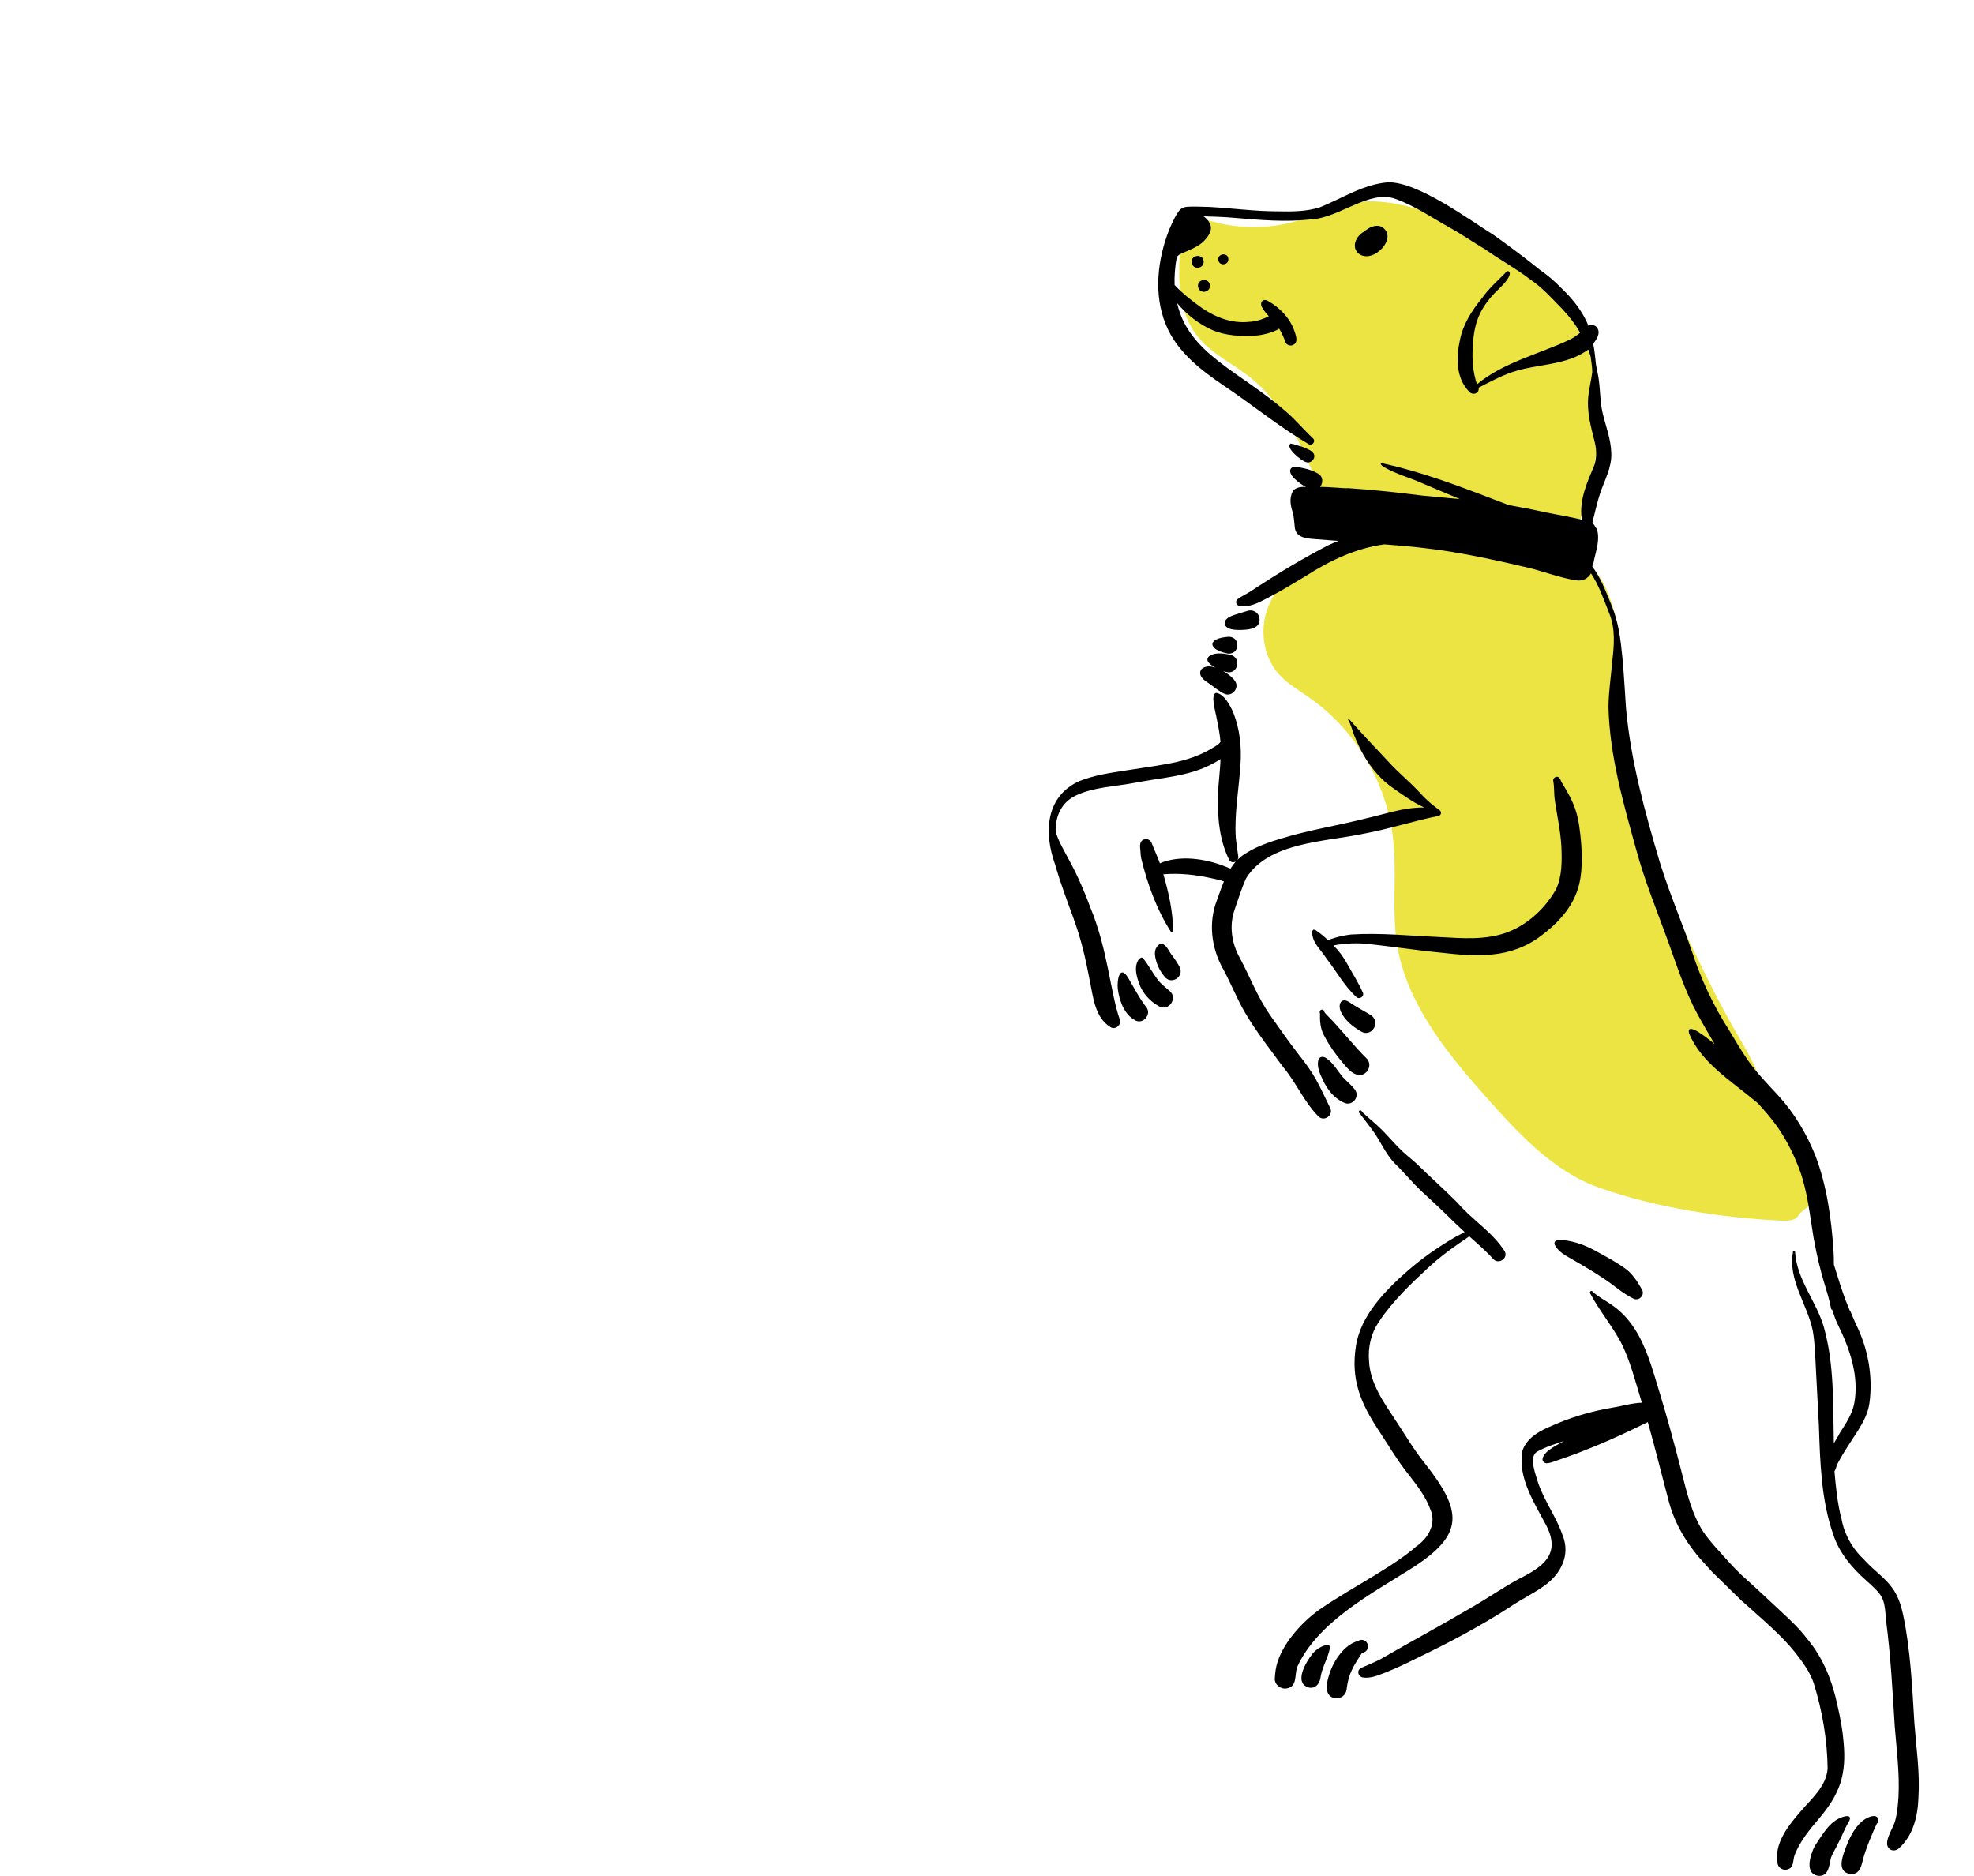 <?xml version="1.0" encoding="utf-8"?>
<!-- Generator: Adobe Illustrator 28.3.0, SVG Export Plug-In . SVG Version: 6.00 Build 0)  -->
<svg version="1.1" id="Layer_1" xmlns="http://www.w3.org/2000/svg" xmlns:xlink="http://www.w3.org/1999/xlink" x="0px" y="0px"
	 viewBox="0 0 632.4 601" style="enable-background:new 0 0 632.4 601;" xml:space="preserve">
<style type="text/css">
	.st0{fill:#ECE442;}
	.st1{fill:none;}
	.st2{display:none;}
	.st3{display:inline;}
	.st4{fill:#E02226;}
	.st5{fill:#FFFFFF;}
</style>
<g>
	<path class="st0" d="M474.7,349.9c-12.2-13.8-24.1-29-27.1-47.1c-1.8-11.3,0-22.8-1.3-34.1c-2-17.9-12-34.8-26.7-45.1
		c-3.4-2.4-7.1-4.5-9.9-7.6c-5-5.6-6.2-14.1-3.6-21.1s8.6-12.6,15.6-15.2c3.4-1.3,7.9-3,7.8-6.6c0-1-0.4-1.9-0.8-2.8
		c-2.4-5.5-4.7-11.1-7.1-16.6c-5.1-11.9-10.6-24.3-20.7-32.5c-5.7-4.6-12.8-7.8-17.3-13.5c-7-8.8-6.2-21.3-5.1-32.5
		c0.1-1.2,0.3-2.5,1-3.5c1.8-2.5,5.7-1.6,8.7-0.8c8.7,2.5,18.2,2.5,26.9,0c6.3-1.8,12.2-5,18.7-6c6.3-1,12.8,0,19,1.7
		c20,5.6,43.2,21.4,53.2,39.8s6.7,39.1,0.6,59.1c-1.6,5.1-3.6,10.1-3.9,15.5c-0.2,5.3,9-11.3,16,21.5c2.2,15.5-3,19.6,0.5,34.9
		c1.4,6.3-1.7,13.9,1.1,19.8c6.1,12.9,12.1,25.8,18.2,38.6c5.4,11.5,10.9,23.1,17.2,34.1c3.2,5.6,6.8,11.2,8.5,17.4
		c1.2,4.5,9,10.7,9.9,15.2c1.7,8.3,5.8,12,9.4,19.7c0.6,1.4-6.5,5.6-7.2,7c-0.9,1.8-3.4,2-5.4,1.9c-19.4-1-39.6-4-58-10.4
		C497.3,375.5,485.4,362,474.7,349.9z"/>
	<g>
		<g>
			<line class="st1" x1="465" y1="398.4" x2="464.8" y2="398.4"/>
			<line class="st1" x1="465.7" y1="397.9" x2="465.7" y2="397.9"/>
		</g>
		<path d="M420.9,145.4c-0.8-1.3-2.5-1.7-3.8-2.3c-1.2-0.3-2.4-0.8-3.6-1c-2,1.2,3.5,5.6,4.8,5.9
			C419.9,148.7,421.6,146.9,420.9,145.4z"/>
		<path d="M442.5,72.6c-2-0.8-4.1,0.4-5.5,1.6c-2.4,1.3-4.2,4.7-1.9,6.9C439.6,85.1,448.5,75.9,442.5,72.6z"/>
		<path d="M385.6,83.6c-0.4-2.5-4.2-1.9-3.8,0.5C382.1,86.7,385.9,86.1,385.6,83.6z"/>
		<path d="M387.6,91.3c-0.4-2.5-4.1-1.9-3.8,0.5C384.2,94.4,387.9,93.8,387.6,91.3z"/>
		<path d="M390.3,83.3c0.3,2.1,3.5,1.7,3.2-0.5C393.3,80.8,390,81.2,390.3,83.3z"/>
		<path d="M387.5,219.1c1.6,1.1,3,2.4,4.8,3.2c2.6,1.1,5-2.2,3.2-4.3c-0.7-1-2.1-2.1-3.6-3c0.3,0.1,0.6,0.2,1,0.3
			c3.6,0.9,5-4.4,1.4-5.5c-2-0.4-4.3-0.8-6.2,0c-2.5,1.2-0.9,2.9,0.8,3.8c0.2,0.1,0.4,0.2,0.6,0.3c-1.8-0.6-3.6-0.6-4.7,0.6
			C383.6,216.6,386.1,218.2,387.5,219.1z"/>
		<path d="M393.4,209.4c3.8,0.3,4.1-5.3,0.3-5.4C386.7,204.4,386.7,208.1,393.4,209.4z"/>
		<path d="M403.4,197.7c-0.4-1.6-2.1-2.5-3.7-2c-1.3,0.4-2.7,0.8-3.9,1.2c-1.2,0.4-2.8,0.9-3.4,2.2c-0.6,2.9,4,2.8,5.9,2.7
			C400.9,201.7,404.2,201,403.4,197.7z"/>
		<path d="M358.1,316.8c0.5,3.9,2.1,8.4,5.8,10.2c2.4,1.1,4.9-1.9,3.5-4.1c-2.3-2.9-4-6.3-5.9-9.5
			C358.7,308.7,357.8,314.1,358.1,316.8z"/>
		<path d="M371.3,322.4c3.2,1.8,6.2-2.8,3.3-5c-1.1-1-2.2-1.8-3.2-2.9c-1.9-2.3-3.3-5.1-5.2-7.5c-0.5-0.6-1.3,0.2-1.6,0.7
			c-1.3,2.3-0.5,5,0.3,7.3C366,318.2,368.4,320.8,371.3,322.4z"/>
		<path d="M378,310c-0.7-1.4-1.6-2.7-2.5-3.9c-1-1.2-1.5-2.9-2.9-3.6c-1.1-0.5-1.9,0.6-2.3,1.4c-0.5,1.1-0.3,2.5,0,3.6
			c0.5,2,1.5,3.9,2.8,5.4C375.1,315.6,379.3,313.1,378,310z"/>
		<path d="M425,339.1c-1-0.8-2.4-0.7-2.7,0.7c-0.4,2.1,0.5,4.1,1.4,6c1.4,3.1,3.6,6,6.7,7.4c2.7,1.5,5.5-1.8,3.6-4.2
			c-1.1-1.4-2.5-2.5-3.7-3.8C428.6,343.3,427.3,340.7,425,339.1z"/>
		<path d="M438,339.3c-4.5-4.4-8.3-9.5-12.8-14c-0.2-0.2-0.7-0.7-0.9-1c0-0.5-0.5-1-1-0.8c-0.6,0.2-0.6,0.8-0.4,1.3
			c-0.1,2.3,0.1,4.7,1.2,6.8c1.7,3.3,3.9,6.4,6.4,9.3c1.1,1.3,2.3,2.7,3.9,3.3C437.3,345.4,440,341.8,438,339.3z"/>
		<path d="M439.4,325.4c-2.3-1.5-4.8-2.7-7.1-4.3c-2.7-1.8-3.8,0.8-2.7,3.1c1.3,2.8,3.9,4.8,6.5,6.3
			C439.3,332.4,442.4,327.7,439.4,325.4z"/>
		<path d="M498.5,284.9c-3.4,6-8.9,11.2-15.4,13.7c-7,2.7-14.7,2-22.1,1.6c-9.4-0.4-18.8-1.4-28.2-0.8c-4.1,0.5-6.8,1.6-7.3,1.8
			c-1.1-1-2.3-2-3.6-2.9c-0.6-0.5-1.4-0.8-1.5,0.2c-0.2,3.4,2.8,5.8,4.5,8.5c3.2,4.1,5.7,8.8,9.6,12.4c1,1,2.7-0.2,2.1-1.4
			c-1.4-3.2-3.3-6.1-5-9.2c-1.2-2.2-2.7-4.2-4.4-5.9c3.1-0.6,6.5-0.8,9.7-0.6c8.2,0.8,16.4,2.1,24.6,2.9c5.5,0.6,11,1.2,16.5,0.6
			c5.6-0.5,11.2-2.5,15.7-6c4.6-3.4,8.8-7.7,11-12.9c2.2-5,2.2-10.7,1.9-16.1c-0.8-10.1-2-13.2-6.4-20.3c-0.3-0.8-0.7-1.9-1.8-1.6
			c-0.5,0.2-0.9,0.7-0.8,1.3c0.4,2,0.2,4.1,0.5,6.1c0.7,4.9,1.8,9.7,2.1,14.7C500.4,275.6,500.5,280.6,498.5,284.9z"/>
		<path d="M338.1,277.2c1.7,6,3.9,11.7,6,17.5c0-0.1-0.1-0.2-0.1-0.2c2.4,6.4,3.8,12.8,5.1,19.5c1.1,5.3,1.6,12,6.7,15.1
			c1.6,1,3.7-0.9,2.9-2.6c-2.9-8.1-3.8-22.3-9.4-35.8c-1.9-5.1-4-10-6.6-14.8c-1.6-3.1-3.8-6.6-4.5-9.6c-0.1-4.7,1.8-9.3,6.6-11.5
			c5.8-2.7,12.5-2.8,18.7-4c8.5-1.7,17.6-2,25.3-6.3c0.7-0.4,1.5-0.8,2.2-1.3c-0.1,3.8-0.7,7.6-0.8,11.5c-0.2,7,0.4,14.4,3.6,20.8
			c0.4,0.7,1.2,0.9,1.9,0.6c0.1,0,0.2-0.1,0.2-0.1c-0.6,0.7-1.2,1.5-1.7,2.3c-6.5-2.9-14.8-4.5-21.7-2.1c-0.3,0.1-0.6,0.3-0.9,0.4
			c-0.8-2.2-1.8-4.3-2.6-6.4c-0.3-1-1.4-1.6-2.4-1.3c-1.4,0.4-1.5,1.9-1.3,3.1c0.1,1,0.1,2,0.3,3c2,8.2,4.9,16.3,9.5,23.5
			c0.2,0.5,1,0.2,0.7-0.3c0-6.1-1.4-12.2-3.1-18.1c5.1-0.4,10.1,0.1,15.1,1.2c1.4,0.3,2.9,0.6,4.3,1.1c-0.8,1.9-1.5,4-2.2,5.9
			c-2.8,7.1-1.9,15.2,1.8,21.9c2.6,4.7,4.5,9.7,7.2,14.3c3.6,6.1,8,11.7,12.2,17.4c4.2,5,6.7,11.2,11.3,15.8
			c1.8,1.8,4.8-0.4,3.8-2.6c-3.9-8-4.8-10.6-10.5-17.7c-3.1-4-6-8.2-8.9-12.3c-3.9-5.6-6.3-12-9.5-18c-2.7-4.7-3.6-10.4-1.8-15.6
			c1.2-3.4,2.2-6.8,3.7-10.1c7.2-11.7,25.6-11.7,37.7-14.3c8.1-1.5,16-4.1,24-5.7c0.6-0.2,1-0.9,0.6-1.5c-0.3-0.4-0.8-0.7-1.2-1
			c-1.9-1.4-3.7-3-5.3-4.8c-3.3-3.6-7.1-6.6-10.3-10.2c-4.2-4.4-8.4-8.9-12.5-13.5c-0.1-0.2-0.4,0-0.3,0.2c0.9,1.5,1.3,3.3,1.9,4.9
			c0.9,2.2,1.9,4.4,3.1,6.5c2.4,4.1,5.5,7.8,9.4,10.5c3.2,2.2,6.4,4.6,10,6.2c-7.7,0-11.9,2.2-26.9,5.4c-6,1.3-12.2,2.5-18.1,4.3
			c-4.8,1.4-9.7,3-13.8,6.1c-0.4,0.3-0.7,0.7-1.1,1c0.2-0.3,0.4-0.7,0.3-1.1c-0.3-2-0.6-4-0.8-6c-0.5-7.8,1-15.6,1.5-23.4
			c0.4-5.7-0.2-11.4-2.3-16.7c-0.9-2.1-3-6.1-5.5-6.3c-2,0.4,0,6.7,0.2,8.3c0.5,2.4,1,4.9,1.2,7.4c-0.3,0.4-0.7,0.8-1.2,1.1
			c-8.3,5.4-15.4,5.9-28.9,8c-5.1,0.8-10.2,1.5-15,3.4C335.3,254.9,334.1,266.2,338.1,277.2z"/>
		<path d="M424.3,527.2c-1.5,0.5-2.8,1.4-3.8,2.6c-2.1,2.6-6.3,9.6-1,10.9c2.2,0.3,3.4-1.6,3.6-3.6c0.6-3.3,2.5-6.2,3-9.4
			C425.9,526.8,424.9,526.9,424.3,527.2z"/>
		<path d="M427.8,544.1c1.7,0.2,3.4-1,3.6-2.8c0.6-5.1,2.1-7.4,5-11.8c2.4-0.2,2.5-3.7,0.1-4.1c-0.5-0.1-1.1,0.1-1.5,0.4
			c-1.4,0.3-2.6,1.1-3.7,2c-2.6,2.3-4.5,5.5-5.5,8.8C424.9,539.3,424.1,543.5,427.8,544.1z"/>
		<path d="M592.1,584c1.3-2.1,0.2-2.5-1.7-1.9c-4.3,1.3-6.6,5.8-9,9.3c-1.5,2.9-3.5,9.2,1.4,9.6c3.2,0,3.2-3.7,3.8-5.9
			c0.6-1.6,1.6-3,2.3-4.6C590.1,588.3,590.9,586,592.1,584z"/>
		<path d="M596.3,583.7c-2.6,2.4-4.1,5.8-5.3,9.1c-1,2.7-2.3,6.9,1.7,7.6c2.9,0.3,3.6-2.3,4.1-4.6c1-3.7,3.2-8.9,4.5-11.6
			c0.3-0.2,0.5-0.5,0.5-0.9C601.6,580.3,597.4,582.6,596.3,583.7z"/>
		<path d="M511.6,401c-3.3-1.9-7-3.3-10.8-3.7c-5.5-0.5-1.6,3.6,0.7,4.9c4.3,2.5,8.6,4.9,12.7,7.7c3,2,5.7,4.5,9,6.1
			c0.8,0.5,1.9,0.3,2.5-0.4c0.7-0.7,0.8-1.7,0.3-2.5c-1.3-2.3-2.7-4.5-4.7-6.2C518.3,404.6,514.9,402.8,511.6,401z"/>
		<path d="M588.7,546.6c-1.6-7.8-4.6-15.5-9.8-21.6c-2.4-3.2-5.3-5.9-8.2-8.6c-4.3-4-8.5-8-12.9-11.9c-2.9-2.8-5.5-5.8-8.2-8.8
			c-1.9-2.2-3.8-4.4-5.2-7.1c-3.3-6.2-4.6-13.1-6.4-19.8c-1.9-7.3-3.9-14.7-6.1-21.9c-2-6.5-3.7-13.1-7-19.2
			c-5.6-9.8-11.2-10.5-14.7-13.9c-0.4-0.6-1.2,0.2-0.7,0.7c2.9,5.4,6.9,10.2,9.8,15.6c3,5.9,4.5,12.2,6.7,19.3c-3.1,0.1-6,1-9,1.5
			c-7.3,1.2-14.3,3.3-21,6.4c-3.5,1.5-7.1,3.8-8.3,7.6c-1.5,8.5,3.8,16.5,7.6,23.7c4.9,9.4-1,13.4-8.8,17.3
			c-5.3,2.9-10.3,6.4-15.6,9.4c-9.5,5.6-19.2,10.8-28.7,16.3c-5,2.5-6.2,2.5-6.8,3.3c-0.7,1,0.1,2.3,1.1,2.5
			c2.6,0.5,5.3-0.8,7.7-1.7c3.5-1.4,6.8-3,10.2-4.7c10-4.8,19.8-10,29.1-16c3.6-2.5,7.7-4.4,11.3-7c5.2-3.7,8.4-9.8,5.8-16.1
			c-2-5.9-5.7-10.7-7.8-16.7c-0.7-2.5-3.2-8.4-0.4-10.1c2.7-1.5,5.7-2.5,8.6-3.4c-1.5,0.8-3.1,1.7-4.5,2.7c-1.3,0.8-3.8,3.6-1.2,4.4
			c1.2,0,2.4-0.5,3.5-0.9c4.2-1.4,8.4-3,12.5-4.7c5.6-2.3,11.1-4.9,16.6-7.6c2.4,8.5,4.5,17.1,6.8,25.7c2.1,7.7,6.4,14.4,11.9,20.2
			c0.6,0.7,1.2,1.3,1.8,2l9.5,9.3c0.5,0.4,1,0.9,1.5,1.3c5.4,4.9,11.1,9.6,15.7,15.3c2.4,3.1,4.8,6.3,6,10c2.7,8.8,4.3,18,4.4,27.2
			c-0.4,5.7-5.2,9.7-8.7,13.8c-4,4.6-8.6,10.4-7.3,16.8c0.3,1.2,1.6,2,2.8,1.8c2.5-0.4,2-2.8,2.6-4.6c1.7-4.4,4.7-8.1,7.7-11.6
			c6.9-8.1,9-14.3,8-24.8C590.3,554.3,589.6,550.4,588.7,546.6z"/>
		<path d="M482,400.8c-3.9-6.1-10.4-10-15.1-15.5c-4.3-4.3-8.9-8.4-13.2-12.6c-2-1.8-3.8-3.1-5.7-5.1c-1.9-1.9-3.7-4.1-5.7-6
			c-1.9-1.9-4-3.5-6-5.4c0-0.4-0.5-0.6-0.8-0.4c-0.3,0.3-0.2,0.7,0.1,0.9c1.9,2.6,4,5,5.7,7.8s3.2,5.8,5.5,8.2
			c3.2,3.1,6,6.6,9.3,9.6c7.6,6.9,9.1,8.8,13.1,12.4c-0.9,0.5-1.7,1-2.6,1.4c-5.6,3.2-10.9,6.9-15.7,11.1c-7.1,6.2-15,14.3-16.5,24
			c-1.7,10.8,1.5,18.3,7.3,27.1c3.1,4.7,5.9,9.5,9.4,13.9c2.8,3.6,5.8,7.4,7.3,11.8c0,0,1.2,2.5,0,5.7l0,0c0,0.1-0.1,0.1-0.1,0.2
			c-0.6,1.7-1.9,3.5-4.2,5.3H454c-7.2,6.5-20.7,13.3-30.3,19.8c-5.8,3.8-12.3,10.8-14.4,17.4c-0.6,1.8-0.8,3.6-0.9,5.4
			c-0.1,1.8,1.6,3.2,3.3,3.2c4.1-0.3,2.9-4.2,3.9-7c6.5-14.2,23.4-23.2,36.1-31.2c17.9-11.2,16.8-18.7,4.6-34.2
			c-3.4-4.2-6.1-8.9-9.1-13.4c-3.8-5.8-8.2-11.8-8.6-19c-0.4-4.5,0.6-9,3.2-12.8c4.4-6.6,10.1-12,15.8-17.3c3-2.8,6.3-5.3,9.6-7.6
			c1.1-0.7,2.3-1.6,3.5-2.4c2.7,2.4,5.4,4.7,7.8,7.4C480.4,405.2,483.3,402.9,482,400.8z"/>
		<path d="M599.9,502.4c-1-0.9-1.9-1.8-2.8-2.8l0,0c-6.2-5.8-7.1-12.8-7.1-12.8c-1.3-4.6-1.9-10.7-2.3-15.4c0.1-0.2,0.2-0.4,0.3-0.6
			c0.2-0.7,0.5-1.4,0.8-2.1c4.7-8.7,9.2-12.8,10.1-19.2c1.2-8.6-0.5-17.7-4.4-25.4l-1.8-4.2h-0.1c-0.4-1-0.8-2-1.2-3l-0.1-0.2l0,0
			c-1.4-3.8-2.6-7.7-3.8-11.6c0-1.4,0-2.9-0.1-4.3c-0.7-10.3-2.1-20.8-5.8-30.5c-2.8-7-6.7-13.6-11.8-19.2
			c-3.5-3.8-7.2-7.5-10.1-11.8c-2-2.9-3.8-6-5.6-9c-5.1-7.9-9.1-16.4-12-25.3c-3.3-9.7-7.4-19.1-10.4-28.9
			c-4.8-16.2-9.3-32.5-10.8-49.4c-1.1-17.5-1.6-25.4-4.6-32.7c-1.8-4.3-3.4-8.8-6.2-12.5c0.3-0.7,0.5-1.5,0.6-2.2
			c0.7-3.1,1.9-6.6,0.9-9.7c-0.1-0.3-0.3-0.5-0.5-0.7c-0.2-0.5-0.5-1-1-1.3c0.8-3.2,1.5-6.4,2.5-9.5c1.4-4.2,3.8-8.3,3.6-12.9
			c-0.1-4.5-1.8-8.7-2.8-13c-0.8-3.5-0.7-6.9-1.2-10.5c-0.2-1.6-0.6-3.2-0.9-4.8c-0.2-1.8-0.4-4.4-0.9-6.8c1.4-1.7,2.6-3.9,0.9-5.5
			c-0.6-0.5-1.5-0.6-2.2-0.3c-0.1,0-0.2,0.1-0.2,0.1c-1.9-4.6-4.8-8.4-8.9-12.3c-2-2.1-4.2-3.9-6.6-5.6c-4.8-3.9-9.7-7.5-14.7-11.1
			c-8.3-5.2-24.5-17.2-34-17c-7.9,0.6-14.6,5.1-21.8,8c-4.4,1.4-9.1,1.4-13.6,1.3c-7.3,0-14.5-1-21.8-1.4c-6.5-0.2-7.8-0.2-8.7,0.4
			c-1.5,0.3-3.7,5.7-4.2,6.8c-3.8,9.6-5.1,20.8-1.1,30.5c3.4,8.5,11.1,14.5,18.5,19.5c9.1,6.1,17.6,13.1,27.1,18.7
			c1.2,0.9,2.6-0.8,1.5-1.8c-3-2.8-5.6-6-8.8-8.7c-14.7-12.8-31-18.3-34.7-34.6c3,3.6,6.9,6.7,11.2,8.6c4.4,1.9,9.3,2.1,14,1.8
			c1.7-0.1,5.3-0.8,7.5-2.2c0.8,1.3,1.5,2.8,2,4.3c0.3,0.8,1.3,1.3,2.2,1c2.2-0.7,1.1-3.3,0.6-4.8c-1.5-4.1-4.7-7.3-8.4-9.4
			c-1.7-1-2.8,0.7-1.8,2.2c0.6,1,1.3,1.9,2.1,2.7c-2,1-4.1,1.7-6.3,1.8c-5.5,0.6-10.7-1.4-15.1-4.4c-3.1-2.2-6.2-4.6-8.8-7.4
			c-0.1-2.7,0.1-5.7,0.7-9c0.4-0.4,0.8-0.8,1.3-1c2.4-1.1,4.9-1.9,7-3.7c1.6-1.5,3.4-3.8,2.3-6c-0.5-1-1.2-1.7-2-2.3
			c3.3,0.1,6.6,0.2,10,0.5c8.1,0.7,16.2,1.4,24.3,0.5c9.1-0.4,18.7-9.6,27.1-6.6c6.2,2.2,11.7,6,17.4,9.2c4,2.2,7.7,4.8,11.6,7.1
			c4.6,3.3,9.7,6,14.2,9.5c3.9,2.6,7,6.1,10.3,9.5c2.3,2.4,4.2,4.9,5.7,7.6c-1.1,0.9-2.2,1.7-3.5,2.3c-9.8,4.6-21.1,7.2-29.5,14.2
			c0-0.1-0.1-0.1-0.1-0.2c-1.2-3.6-1.5-7.5-1.3-11.3c0.3-6.8,1.5-11.4,6.1-16.7c2-2.3,5.7-5.1,5.8-7.4c0-0.2-0.2-0.5-0.4-0.6
			c-0.6-0.2-0.9,0.4-1.2,0.7c-2.5,2.5-5.2,4.9-7.3,7.9c-3.3,4-6.1,8.4-7.1,13.5c-1.2,5.5-1.3,12.2,3,16.5c0.6,0.7,1.7,0.9,2.4,0.3
			c0.6-0.4,0.7-1,0.6-1.6c3.5-1.8,7-3.7,10.8-5c7.9-2.7,17.3-2,24.3-7.2c0.3,0.8,0.6,1.6,0.8,2.4c0.2,1.6,0.5,3.2,0.5,4.8
			c-0.3,2.4-0.9,4.8-1.2,7.2c-0.7,5.5,0.8,10.3,2.1,15.7c0.5,2.1,0.5,5-0.3,7.1c-2.1,5-4.8,10.9-4,16.7c0,0.2,0.1,0.4,0.1,0.6
			c-3.7-0.9-7.5-1.5-11.3-2.3c-4.1-0.9-8.2-1.7-12.3-2.4c-0.7-0.3-1.3-0.6-2-0.8c-10.7-4.1-21.5-8.3-32.6-11.2
			c-1.8-0.5-3.8-0.9-5.8-1.4c-0.1-0.1-0.3-0.1-0.4,0.1c-0.1,0.2,0,0.3,0.1,0.4c0.2,0.3,0.6,0.6,1,0.8c3.8,2.2,8.1,3.3,12.1,5.1
			c4,1.7,8.1,3.4,12.1,5.1c-3.9-0.4-7.9-0.7-11.8-1.1c-8-1-15.9-1.9-23.9-2.4c-1.7,0.1-5.5-0.4-9.1-0.4c1-1.2,1.1-3.3-0.7-4.3
			c-1.4-0.8-3-1.4-4.6-1.7c-1.1-0.2-2.3-0.6-3.5-0.3c-1.8,0.9-0.1,3.1,0.9,3.9c1,0.9,2.1,1.8,3.4,2.4c-1.8-0.1-3.5,0.2-4.3,1.5
			c-1.1,2.2-0.7,4.7,0.2,7c0.2,1.5,0.4,3,0.5,4.4c0.3,3.3,3.6,3.6,6.2,3.8s5.2,0.4,7.8,0.6c-1.1,0.4-2.2,0.9-3.3,1.4
			c-7.9,4.1-15.6,8.7-23.1,13.6c-4.5,3.1-6.2,3.2-6.4,4.5c0,1.7,2.2,1.5,3.4,1.4c2.8-0.4,5.3-1.9,7.8-3.2c3.8-2,7.5-4.3,11.2-6.5
			c7.6-4.9,16.1-8.9,25.1-10.1c16.1,1.2,25.2,2.6,45.3,7.3c5.3,1.2,10.5,3.3,15.9,4.2c2.5,0.4,4-0.6,5-2.2c2.6,3.9,4.1,8.4,5.8,12.7
			c2.1,5,1.6,10.4,1,15.6c-0.4,4.9-1.2,9.8-1.2,14.7c0.4,15.4,4.7,30.4,8.8,45.2c2.7,10.1,6.7,19.8,10.3,29.7
			c2.7,7.5,5.4,15.9,9.3,23.1c1.8,3.3,3.7,6.5,5.6,9.8c-2.9-2.4-9-7.2-8.2-3.5c3.8,9.4,13.4,15.2,22,22.4c2.2,2.4,4.4,4.9,6.3,7.6
			c3,4.3,5.4,9.1,7.2,14c2.5,6.9,3.2,14.3,4.4,21.5c2.4,13.3,4.5,16.7,5.6,22.7c0,0.2,0.2,0.4,0.4,0.5c0.5,1.5,1,3.1,1.7,4.5
			c3.9,7.9,7,16.7,5.3,25.6c-0.7,3.4-2.7,6.3-4.6,9.3c-0.3,0.7-1.1,1.9-1.9,3.3c-0.3-12.5,0.2-25.1-3.2-37.2
			c-2.4-8.3-8.6-15.1-9.2-23.9c0.1-0.5-0.8-0.6-0.7-0.1c-1.6,8.9,4.5,16.5,6.3,24.9c0.7,3.8,0.8,7.7,1,11.6c0.3,6.3,0.7,12.7,1,19
			c0.4,11.7,0.7,23.7,4.6,34.9c1.9,5.9,6,10.7,10.5,14.7c5.4,4.9,5.9,5.3,6.4,12.7c1.5,11.3,2.1,22.7,2.8,34
			c0.6,7.6,1.6,15.1,1.2,22.7c-0.2,2.7-0.4,5.5-1.2,8.1c-0.7,2.3-4.4,7.4-1.1,8.9c0.8,0.3,1.7,0.1,2.4-0.5
			c4.6-4.1,6.1-10.3,6.3-16.3c0.5-8-0.7-15.9-1.3-23.8c-0.7-11.3-1.2-23.3-3.6-34.7C608,509.5,605.4,507.3,599.9,502.4z"/>
	</g>
	<rect x="320.2" class="st1" width="312.3" height="380.7"/>
	<g class="st2">
		<g class="st3">
			<path class="st4" d="M170.2,134.1c0,2.8,0.7,5.7,2.6,8.2c2.5,3.4,6.5,3.8,9.4,0.7c1.1-1.2,2.1-2.6,2.9-4.1
				c3.2-5.5,6.4-10.8,10.7-15.6c2.8-3.2,5.7-6.4,8.7-9.4c9.6-9.8,20.8-17.2,33.9-21.5c2.9-0.9,4.1-3.8,3.2-7.3
				c-1.2-4.7-5.8-7.4-11.2-6.6c-8.5,1.2-16.4,4.4-23.7,8.9c-10.6,6.6-19.1,15.4-26.6,25.1c-2.4,3.1-4.5,6.5-6.5,9.9
				C171.4,125.9,170.3,129.7,170.2,134.1z M285.5,101c-0.3-4.6-2.1-8.4-4.5-12c-5.4-7.9-12.1-14.4-21.1-18.1
				c-5.5-2.2-11.2-3.9-16.8-5.8c-0.4-0.1-0.8-0.2-1.2-0.2c-3.4-0.3-4.9,1.4-4.1,4.7c0.9,4.2,3.3,7.3,6.8,9.6
				c6.2,4.2,12.4,8.4,18.7,12.4c4.2,2.7,8,5.6,11,9.7c1.2,1.7,2.9,3.1,4.7,4.3c2.5,1.7,5.4,0.5,6.3-2.4
				C285.3,102.5,285.3,101.7,285.5,101z M260.7,138.7c-0.2-5.9-1.5-11.5-3.9-16.8c-0.5-1-0.9-2.2-1-3.3c-0.4-8.2-4.9-14.5-9.3-20.9
				c-0.1-0.2-0.3-0.4-0.5-0.5c-2-1.7-4.9-1.1-5.8,1.4c-0.4,1.1-0.7,2.6-0.4,3.7c0.7,2.6,1.5,5.2,2.6,7.6c2.4,5.4,3.4,11.1,3.1,16.9
				c-0.5,9-2.3,17.8-5,26.5c-0.2,0.7-0.4,1.5-0.5,2.2c-0.2,1.6,0.5,3,1.9,3.7c1.3,0.7,2.9,0.4,4.1-0.8c0.5-0.5,0.9-1.1,1.3-1.7
				c0.2-0.3,0.5-0.7,0.8-0.7c2.6-0.2,3.9-2.1,5.2-4.1c0.2-0.3,0.8-0.7,1.2-0.7c2.3,0.2,3.5-1,4.4-2.8
				C260.2,145.4,260.8,142.1,260.7,138.7z M224.3,59.6c-9.6,0.4-18.9,2-28,5.2c-12.3,4.4-23.2,10.9-32,20.6
				c-3.7,4.1-6.7,8.7-7.9,14.3c-0.4,1.6-0.3,3.4-0.1,5.1c0.1,1.3,1.1,2.3,2.5,2.6c1.3,0.3,2.4-0.3,3.2-1.3c0.6-0.8,1-1.6,1.5-2.5
				c7.2-12.3,16.7-22.2,29.6-28.5c11.8-5.8,24-10.3,37.4-10.5c1.7,0,2.7-0.8,2.7-2.1c0.1-1.6-0.5-2.4-2.5-2.6
				C228.6,59.8,226.4,59.8,224.3,59.6z M203.9,159.8c1.3-0.5,2.7-0.8,3.7-1.5c1.6-1.1,3-2.4,4.3-3.9c3.1-3.6,6.1-7.4,9-11.1
				c5.3-6.8,10.2-13.9,13.4-21.9c0.5-1.1,1-2.6,0.7-3.6c-0.4-1.5,0.1-2.3,0.8-3.4c0.5-0.7,0.6-1.7,0.9-2.6c-0.9,0-2-0.2-2.7,0.2
				c-2.8,1.7-5.6,3.3-8.1,5.4c-7.2,6-13.6,12.7-19.5,19.9c-2.2,2.7-4.4,5.6-6.2,8.7c-1.1,1.9-1.9,4.1-2.3,6.2
				C197.2,156.2,200,159.6,203.9,159.8z M169.1,63.2c0.1,0.1,0.3,0.3,0.4,0.4c0.4,0,0.8,0,1.2-0.2c2.8-1.3,5.8-2.4,8.5-4
				c4.7-2.9,9.5-5.4,14.8-7.3c4.6-1.6,9.1-3.1,13.7-4.7c1-0.4,2-0.7,2.9-1.3c2-1.3,1.9-3.9-0.3-4.9c-5-2.2-10.1-3.4-15.6-1.7
				c-9.4,2.9-16.4,8.9-22.2,16.7c-0.4,0.5-0.5,1.2-0.7,1.8c-0.4,0.9-0.7,1.8-1.2,2.7C170.1,61.5,169.6,62.4,169.1,63.2z M237.2,43.9
				c-2.6,0.4-5.1,0.7-7.6,1.2c-1.6,0.4-2.6,1.6-2.7,3.3c-0.1,1.5,0.9,3,2.6,3.5c1.1,0.4,2.4,0.5,3.6,0.6c11.6,0.4,22.9,1.9,32.7,8.9
				c0.2,0.1,0.3,0.2,0.5,0.3c1.1,0.5,2.2,0.5,3.1-0.4s1-2,0.4-3.1c-0.3-0.7-0.9-1.3-1.4-1.8C259.6,48.5,249.2,44.2,237.2,43.9z"/>
			<path class="st4" d="M170.2,134.1c0.1-4.3,1.2-8.2,3.3-11.7c2-3.4,4.1-6.8,6.5-9.9c7.6-9.7,16-18.5,26.6-25.1
				c7.3-4.5,15.2-7.6,23.7-8.9c5.4-0.8,10,2,11.2,6.6c0.9,3.5-0.4,6.3-3.2,7.3c-13.1,4.3-24.3,11.7-33.9,21.5c-3,3-5.8,6.2-8.7,9.4
				c-4.2,4.7-7.5,10.1-10.7,15.6c-0.8,1.4-1.7,2.9-2.9,4.1c-3,3.1-6.9,2.7-9.4-0.7C171,139.8,170.2,136.9,170.2,134.1z"/>
			<path class="st4" d="M285.5,101c-0.1,0.7-0.2,1.5-0.4,2.2c-0.9,2.9-3.8,4.1-6.3,2.4c-1.7-1.2-3.4-2.7-4.7-4.3
				c-3-4.1-6.8-7-11-9.7c-6.3-4-12.5-8.2-18.7-12.4c-3.4-2.3-5.9-5.5-6.8-9.6c-0.7-3.3,0.7-5,4.1-4.7c0.4,0,0.8,0.1,1.2,0.2
				c5.6,1.9,11.3,3.6,16.8,5.8c9,3.7,15.7,10.2,21.1,18.1C283.4,92.6,285.1,96.5,285.5,101z"/>
			<path class="st4" d="M260.7,138.7c0,3.4-0.5,6.7-2,9.8c-0.9,1.8-2.1,3.1-4.4,2.8c-0.4,0-0.9,0.3-1.2,0.7
				c-1.3,1.9-2.6,3.8-5.2,4.1c-0.3,0-0.5,0.4-0.8,0.7c-0.5,0.5-0.8,1.2-1.3,1.7c-1.2,1.2-2.7,1.5-4.1,0.8c-1.3-0.7-2.1-2.1-1.9-3.7
				c0.1-0.8,0.3-1.5,0.5-2.2c2.6-8.6,4.5-17.4,5-26.5c0.3-5.9-0.7-11.5-3.1-16.9c-1.1-2.4-2-5-2.6-7.6c-0.3-1.1-0.1-2.6,0.4-3.7
				c0.9-2.5,3.8-3.1,5.8-1.4c0.2,0.2,0.4,0.3,0.5,0.5c4.4,6.4,8.9,12.7,9.3,20.9c0.1,1.1,0.5,2.3,1,3.3
				C259.2,127.2,260.5,132.8,260.7,138.7z"/>
			<path class="st4" d="M224.3,59.6c2.1,0.1,4.3,0.1,6.4,0.4c2,0.2,2.6,1,2.5,2.6c-0.1,1.2-1,2-2.7,2.1
				c-13.4,0.2-25.6,4.8-37.4,10.5c-12.9,6.3-22.4,16.2-29.6,28.5c-0.5,0.8-0.9,1.7-1.5,2.5c-0.8,1.1-1.8,1.6-3.2,1.3
				c-1.4-0.3-2.3-1.3-2.5-2.6c-0.2-1.7-0.2-3.5,0.1-5.1c1.2-5.5,4.2-10.1,7.9-14.3c8.8-9.8,19.7-16.2,32-20.6
				C205.4,61.7,214.7,60.1,224.3,59.6z"/>
			<path class="st4" d="M203.9,159.8c-3.9-0.3-6.7-3.6-5.9-7.7c0.4-2.2,1.1-4.4,2.3-6.2c1.8-3,3.9-5.9,6.2-8.7
				c5.9-7.2,12.3-14,19.5-19.9c2.5-2.1,5.3-3.7,8.1-5.4c0.7-0.4,1.8-0.1,2.7-0.2c-0.3,0.9-0.4,1.8-0.9,2.6c-0.7,1.1-1.2,1.9-0.8,3.4
				c0.3,1.1-0.2,2.5-0.7,3.6c-3.2,8.1-8.1,15.1-13.4,21.9c-2.9,3.8-5.9,7.5-9,11.1c-1.2,1.5-2.7,2.8-4.3,3.9
				C206.5,159.1,205.1,159.3,203.9,159.8z"/>
			<path class="st4" d="M169.1,63.2c0.5-0.8,1-1.7,1.5-2.5c0.4-0.9,0.8-1.8,1.2-2.7c0.3-0.6,0.4-1.3,0.7-1.8
				c5.8-7.7,12.8-13.7,22.2-16.7c5.4-1.7,10.6-0.5,15.6,1.7c2.2,1,2.3,3.6,0.3,4.9c-0.9,0.6-1.9,0.9-2.9,1.3
				c-4.6,1.6-9.1,3.2-13.7,4.7c-5.2,1.8-10,4.4-14.8,7.3c-2.6,1.6-5.6,2.7-8.5,4c-0.3,0.2-0.8,0.1-1.2,0.2
				C169.4,63.5,169.3,63.3,169.1,63.2z"/>
			<path class="st4" d="M237.2,43.9c12,0.3,22.4,4.6,31.2,12.6c0.6,0.5,1.1,1.1,1.4,1.8c0.6,1.1,0.5,2.2-0.4,3.1
				c-0.9,0.9-2,0.9-3.1,0.4c-0.2-0.1-0.4-0.2-0.5-0.3c-9.8-6.9-21.1-8.5-32.7-8.9c-1.2,0-2.4-0.2-3.6-0.6c-1.7-0.6-2.7-2-2.6-3.5
				c0.1-1.7,1.1-3,2.7-3.3C232.1,44.6,234.6,44.3,237.2,43.9z"/>
		</g>
		<g class="st3">
			<path class="st5" d="M233.5,113.6c0.1,0.3,0.2,0.4,0.1,0.5c0,0.1,0,0.3-0.1,0.4c-4.1,12.2-9.1,24-17.9,33.7
				c-3,3.3-6.1,6.5-9.1,9.8c-0.8,0.9-1.5,1.9-2.2,2.9c0.1,0.2,0.3,0.4,0.4,0.6c1.2-0.3,2.4-0.5,3.5-1.1c6.3-3.1,11.8-7.2,15.9-13.1
				c7.6-10.7,13.4-22.3,16.7-35.1c0.1-0.5,0.3-0.9,0.5-1.6c0.2,0.6,0.4,0.9,0.5,1.2c3,7.7,2.6,15.6,0.7,23.4
				c-1.8,7.8-4.8,15.2-8.2,22.5c-0.7,1.4-1,3.1-1.2,4.7c-0.1,0.7,0.5,1.9,1.1,2.2c0.5,0.3,1.7-0.2,2.2-0.8c1-1,1.9-2.3,2.5-3.6
				c1.3-2.9,2.5-5.8,3.6-8.8c2.7-7.3,5.1-14.6,5.7-22.4c0.6-8.2-0.6-16-5.5-22.9c-0.2-0.3-0.4-0.8-0.4-1.1c0.3-2.3,0.7-4.5,1-6.8
				c0.1-0.1,0.3-0.2,0.4-0.3c2.5,3.4,5.6,6.5,7.4,10.1c6,12.2,8.9,25,5.7,38.6c-0.2,0.8-0.3,1.7-0.2,2.6c0.3,2.1,2,3,3.6,1.6
				c1.1-0.9,2-2.4,2.3-3.7c0.7-2.8,1.1-5.7,1.4-8.6c0.8-8.1-0.9-15.8-3.7-23.3c-3.2-8.7-8-16.1-16.1-21.1c-0.4-0.2-0.6-0.9-0.6-1.4
				c-0.2-4-0.4-8-0.6-12c0-0.4,0-0.8,0-1.2c6.3,2.2,12.1,5.1,17,9.6c3.7,3.5,7.3,7.2,11,10.8c3.1,3.1,5.6,6.5,7.6,10.4
				c0.8,1.6,2,3,3.2,4.4c0.3,0.4,1.2,0.7,1.7,0.5c0.4-0.1,0.7-0.9,0.8-1.5c0.2-2.2-0.1-4.3-1.2-6.2c-1.3-2.3-2.7-4.6-4.3-6.7
				c-4.9-6.3-10.5-11.9-16.7-16.9c-5.8-4.6-12.2-8.1-19.4-9.9c-0.3-0.1-0.7-0.4-0.7-0.6c-0.6-2.1-1.1-4.3-1.6-6.5c0.3,0,0.5,0,0.7,0
				c10.4,2.4,20.1,6.5,28.8,12.8c3.3,2.4,6.2,5.2,9.2,8c1.6,1.5,2.8,3.4,4.2,5.1c0.4,0.5,1,0.9,1.5,1.2c0.7,0.5,1.2,0.1,1.3-0.6
				c0.1-0.5,0-1.1-0.1-1.7c-0.7-4.6-3.1-8.1-6.9-10.9c-6.3-4.7-12.9-8.9-20-12.2c-6.2-2.9-12.7-5-19.6-5.4c-0.4,0-0.9-0.6-1.1-1
				c-1.3-2.3-2.4-4.6-3.7-6.8c-0.4-0.8-1-1.6-1.5-2.5c1.3,0.1,2.3,0.2,3.3,0.2c11.4,0.3,21.9,3.6,31.6,9.6c1.8,1.1,3.6,2,5.5,3
				c0.7,0.3,1.5,0.5,2.2,0.7c0.1-0.1,0.2-0.3,0.3-0.4c-0.3-0.7-0.5-1.5-1-2.1c-1.9-2.6-4.3-4.6-7.2-6c-5.5-2.6-11.2-4.5-17.1-5.9
				c-6.2-1.5-12.5-1.9-18.8-0.8c-1.5-1.7-2.9-3.4-4.5-5.4c3.8,0,7.4,0,10.9,0c7.3,0.1,14.2,1.7,20.7,5.2c1.4,0.8,2.9,1.3,4.3,1.9
				c0.7,0.2,1.4,0.2,2.1,0.3c0.1-0.1,0.2-0.3,0.2-0.4c-0.4-0.6-0.7-1.2-1.2-1.6c-1.9-1.4-3.7-3-5.7-4c-10.5-5.5-21.6-5.8-33-3.9
				c-1,0.2-1.7,0.1-2.5-0.5c-3.5-2.6-7.4-4.6-11.7-5.9c-3-0.9-6-1.4-9-0.4c-0.7,0.2-1.7,1.2-1.7,1.7c0,0.7,0.9,1.5,1.5,2.1
				c0.4,0.3,1.1,0.3,1.6,0.4c2.5,0.7,5,1.5,7.4,2.2c0.3,0.1,0.6,0.3,0.9,0.5c-3.5,0.7-6.9,1.3-10.3,2.1c-10.2,2.4-19.7,6.6-28,13
				c-1.1,0.9-2,2-2.9,3.1c-0.2,0.3-0.2,0.9-0.2,1.4c0.4-0.1,0.8-0.2,1.2-0.3c0.2-0.1,0.3-0.2,0.5-0.3c3.6-2.3,7-4.7,10.7-6.8
				c9.4-5.2,19.3-8.4,30.1-9.2c3.8-0.3,6.6,0.9,9,3.5c1.3,1.4,2.6,2.7,4.2,4.4c-0.8,0-1.1,0.1-1.4,0.1c-7.1,0-14.1,0.7-21,2.1
				c-12.9,2.7-24.7,7.7-34.7,16.5c-4.4,3.9-8.5,8.2-11.8,13.1c-0.5,0.8-0.9,1.7-1.2,2.6c-0.1,0.4,0.3,0.9,0.5,1.3
				c0.4-0.2,0.8-0.3,1.1-0.6c1.6-1.7,3.1-3.4,4.6-5.1c5.1-5.8,10.5-11.2,17.2-15.3c14.7-9,30.7-12.3,47.7-11.6
				c0.5,0,1.2,0.2,1.5,0.6c1,1.5,1.9,3.1,2.9,4.9c-0.8,0-1.2,0-1.6-0.1c-6.2-0.7-12.3-0.4-18.4,0.7c-17.4,3.2-31.7,11.7-43.3,24.9
				c-4.5,5.2-8.4,10.8-10.5,17.3c-0.4,1.2-0.6,2.5-0.7,3.7c0,0.5,0.4,1,0.6,1.6c0.6-0.3,1.3-0.4,1.6-0.8c0.7-0.9,1.1-2,1.6-3.1
				c7.1-17,19.6-28.8,36.1-36.3c11.2-5.1,23-6.5,35.2-5c0.4,0,0.9,0.4,1,0.7c1.1,3.6,2.1,7.2,3.1,10.7c-3.1,0.4-5.8,0.5-8.4,1
				c-9.8,1.8-18.6,6.2-26.9,11.4c-12.6,7.9-23.2,17.8-29.8,31.5c-2.1,4.3-3.4,8.7-3.7,13.4c0,0.9,0.2,1.8,0.4,2.7
				c0.2,0,0.4,0.1,0.5,0.1c0.5-0.6,1.2-1.2,1.6-1.9c1.3-2.5,2.7-4.9,3.7-7.5c3.7-9.6,9.5-17.7,17.1-24.5
				c8.3-7.4,17.5-13.7,27.7-18.2c5.7-2.5,11.7-4,18.1-4.8c0.2,3,0.3,6,0.5,8.4c-3.8,1-7.3,1.7-10.6,2.9c-9,3.4-16.8,8.7-24.2,14.9
				c-11.2,9.4-19.1,21.2-24.3,34.8c-0.5,1.3-0.7,2.8-0.7,4.2c0,0.8,0.7,2,1.2,2.1c0.7,0.2,1.9-0.4,2.4-1c0.8-0.9,1.3-2,1.8-3.2
				c5.5-14.1,14-25.9,25.5-35.8c8.5-7.3,18.1-12.3,28.6-15.9c0,0.1,0.1,0.2,0.1,0.3c-0.7,5.1-1.4,10.2-2.1,15.2
				c-0.1,0.4-0.5,0.8-0.9,1.1c-1.6,1.1-3.3,2-4.8,3.2c-7.3,5.7-13.7,12.3-19.8,19.2c-4.9,5.6-9.5,11.5-13,18
				c-0.8,1.5-1.3,3.2-1.7,4.8c-0.2,1.1-0.5,2.8,0.8,3.3c1.5,0.5,2.1-1.1,2.7-2.2c1.4-2.2,2.5-4.7,4-6.9
				c7.9-11.8,17.2-22.5,27.6-32.1C231.2,115.5,232.4,114.6,233.5,113.6z"/>
			<path d="M233.5,113.6c-1.2,1-2.3,1.9-3.4,2.9c-10.5,9.6-19.8,20.2-27.6,32.1c-1.5,2.2-2.6,4.6-4,6.9c-0.6,1-1.2,2.7-2.7,2.2
				c-1.3-0.5-1-2.2-0.8-3.3c0.3-1.7,0.8-3.4,1.7-4.8c3.6-6.6,8.1-12.5,13-18c6.1-6.9,12.5-13.5,19.8-19.2c1.5-1.2,3.2-2.1,4.8-3.2
				c0.4-0.3,0.9-0.7,0.9-1.1c0.7-5.1,1.4-10.2,2.1-15.2c0-0.1-0.1-0.2-0.1-0.3c-10.5,3.6-20.1,8.7-28.6,15.9
				c-11.5,9.8-20.1,21.7-25.5,35.8c-0.4,1.1-1,2.3-1.8,3.2c-0.6,0.6-1.7,1.2-2.4,1c-0.6-0.1-1.2-1.4-1.2-2.1c0-1.4,0.2-2.9,0.7-4.2
				c5.2-13.6,13-25.4,24.3-34.8c7.3-6.1,15.2-11.5,24.2-14.9c3.3-1.2,6.8-1.9,10.6-2.9c-0.1-2.5-0.3-5.4-0.5-8.4
				c-6.5,0.7-12.5,2.3-18.1,4.8c-10.2,4.5-19.4,10.7-27.7,18.2c-7.7,6.8-13.4,14.9-17.1,24.5c-1,2.6-2.4,5.1-3.7,7.5
				c-0.4,0.7-1.1,1.3-1.6,1.9c-0.2,0-0.4-0.1-0.5-0.1c-0.1-0.9-0.4-1.8-0.4-2.7c0.3-4.7,1.6-9.1,3.7-13.4
				c6.6-13.7,17.2-23.6,29.8-31.5c8.3-5.3,17.1-9.6,26.9-11.4c2.6-0.5,5.3-0.7,8.4-1c-1-3.5-2-7.1-3.1-10.7c-0.1-0.3-0.6-0.6-1-0.7
				c-12.2-1.5-24-0.1-35.2,5c-16.6,7.5-29.1,19.3-36.1,36.3c-0.4,1.1-0.9,2.2-1.6,3.1c-0.3,0.4-1.1,0.5-1.6,0.8
				c-0.2-0.5-0.7-1.1-0.6-1.6c0.1-1.3,0.4-2.5,0.7-3.7c2.2-6.6,6-12.2,10.5-17.3c11.6-13.2,26-21.7,43.3-24.9
				c6.1-1.1,12.2-1.4,18.4-0.7c0.4,0.1,0.9,0,1.6,0.1c-1-1.8-1.9-3.4-2.9-4.9c-0.2-0.4-1-0.6-1.5-0.6c-17-0.7-33.1,2.7-47.7,11.6
				c-6.6,4.1-12,9.5-17.2,15.3c-1.5,1.7-3.1,3.4-4.6,5.1c-0.3,0.3-0.7,0.4-1.1,0.6c-0.2-0.4-0.6-1-0.5-1.3c0.3-0.9,0.7-1.8,1.2-2.6
				c3.3-4.9,7.4-9.2,11.8-13.1c10-8.8,21.8-13.9,34.7-16.5c6.9-1.4,14-2.1,21-2.1c0.3,0,0.6,0,1.4-0.1c-1.6-1.7-2.8-3-4.2-4.4
				c-2.5-2.6-5.2-3.7-9-3.5c-10.8,0.7-20.7,4-30.1,9.2c-3.7,2-7.1,4.5-10.7,6.8c-0.2,0.1-0.3,0.3-0.5,0.3c-0.4,0.1-0.8,0.2-1.2,0.3
				c0.1-0.5,0-1,0.2-1.4c0.9-1.1,1.8-2.3,2.9-3.1c8.4-6.4,17.8-10.6,28-13c3.4-0.8,6.8-1.4,10.3-2.1c-0.3-0.2-0.6-0.4-0.9-0.5
				c-2.5-0.8-5-1.5-7.4-2.2c-0.5-0.2-1.2-0.1-1.6-0.4c-0.7-0.6-1.5-1.4-1.5-2.1c0-0.6,1-1.5,1.7-1.7c3-0.9,6-0.5,9,0.4
				c4.2,1.3,8.1,3.2,11.7,5.9c0.8,0.6,1.5,0.7,2.5,0.5c11.4-1.9,22.5-1.6,33,3.9c2,1.1,3.9,2.6,5.7,4c0.5,0.4,0.8,1.1,1.2,1.6
				c-0.1,0.1-0.2,0.3-0.2,0.4c-0.7-0.1-1.5,0-2.1-0.3c-1.5-0.5-3-1.1-4.3-1.9c-6.4-3.5-13.4-5.1-20.7-5.2c-3.5-0.1-7.1,0-10.9,0
				c1.6,1.9,3,3.6,4.5,5.4c6.3-1.1,12.6-0.7,18.8,0.8c5.9,1.4,11.6,3.3,17.1,5.9c2.9,1.4,5.3,3.4,7.2,6c0.4,0.6,0.7,1.4,1,2.1
				c-0.1,0.1-0.2,0.3-0.3,0.4c-0.7-0.2-1.5-0.3-2.2-0.7c-1.9-0.9-3.7-1.9-5.5-3c-9.7-5.9-20.2-9.3-31.6-9.6c-1,0-2-0.1-3.3-0.2
				c0.6,0.9,1.1,1.7,1.5,2.5c1.2,2.3,2.4,4.6,3.7,6.8c0.2,0.4,0.7,1,1.1,1c6.9,0.4,13.4,2.5,19.6,5.4c7.1,3.3,13.7,7.6,20,12.2
				c3.7,2.8,6.2,6.3,6.9,10.9c0.1,0.5,0.2,1.1,0.1,1.7c-0.1,0.7-0.6,1.1-1.3,0.6c-0.5-0.4-1.1-0.7-1.5-1.2c-1.4-1.7-2.6-3.6-4.2-5.1
				c-2.9-2.8-5.9-5.6-9.2-8c-8.7-6.3-18.4-10.4-28.8-12.8c-0.2,0-0.4,0-0.7,0c0.5,2.2,1,4.4,1.6,6.5c0.1,0.3,0.4,0.6,0.7,0.6
				c7.2,1.8,13.6,5.3,19.4,9.9c6.2,5,11.9,10.6,16.7,16.9c1.6,2.1,2.9,4.4,4.3,6.7c1.1,1.9,1.4,4,1.2,6.2c-0.1,0.5-0.4,1.4-0.8,1.5
				c-0.5,0.1-1.4-0.1-1.7-0.5c-1.2-1.4-2.4-2.8-3.2-4.4c-2-3.9-4.5-7.4-7.6-10.4c-3.6-3.6-7.2-7.3-11-10.8c-4.8-4.5-10.6-7.4-17-9.6
				c0,0.5,0,0.8,0,1.2c0.2,4,0.4,8,0.6,12c0,0.5,0.2,1.2,0.6,1.4c8.1,5,12.8,12.4,16.1,21.1c2.8,7.5,4.5,15.2,3.7,23.3
				c-0.3,2.9-0.7,5.8-1.4,8.6c-0.3,1.4-1.2,2.8-2.3,3.7c-1.6,1.4-3.3,0.5-3.6-1.6c-0.1-0.8,0-1.7,0.2-2.6
				c3.2-13.6,0.3-26.4-5.7-38.6c-1.8-3.7-4.9-6.8-7.4-10.1c-0.1,0.1-0.3,0.2-0.4,0.3c-0.3,2.3-0.7,4.5-1,6.8c0,0.3,0.1,0.8,0.4,1.1
				c5,6.9,6.2,14.7,5.5,22.9c-0.6,7.8-3,15.1-5.7,22.4c-1.1,3-2.3,5.9-3.6,8.8c-0.6,1.3-1.5,2.5-2.5,3.6c-0.5,0.5-1.8,1-2.2,0.8
				c-0.6-0.3-1.2-1.5-1.1-2.2c0.2-1.6,0.5-3.2,1.2-4.7c3.4-7.3,6.3-14.6,8.2-22.5c1.8-7.9,2.2-15.7-0.7-23.4
				c-0.1-0.3-0.3-0.6-0.5-1.2c-0.2,0.7-0.3,1.2-0.5,1.6c-3.4,12.7-9.2,24.3-16.7,35.1c-4.1,5.8-9.6,9.9-15.9,13.1
				c-1.1,0.5-2.3,0.7-3.5,1.1c-0.1-0.2-0.3-0.4-0.4-0.6c0.7-1,1.4-2,2.2-2.9c3-3.3,6.2-6.5,9.1-9.8c8.7-9.8,13.8-21.5,17.9-33.7
				c0-0.1,0.1-0.3,0.1-0.4C233.7,114,233.6,113.9,233.5,113.6z"/>
		</g>
		<g class="st3">
			<path d="M220,31.8c46.2,0.2,79.1,46.2,64,89.7c-15.6,45-74,58.5-108.5,25c-14.7-14.2-22-31.7-20.7-52.1
				c1.6-24.8,13.6-43.3,36-54.7c1.1-0.6,2.3-1.1,3.4-1.8c5.8-3.8,12.3-5.2,19.1-5.8C215.5,32,217.8,31.9,220,31.8z M282.3,102.5
				c0-37.4-27.4-65-61-65.2c-7.2-0.1-14.2,1.2-21,3.4c-3.1,1-6.6,1.6-9.4,3.2c-39.2,22.5-42.6,74.7-9.2,101.8
				c19.8,16,42.2,19.2,65.3,8.4C270.1,143.2,281.1,123.9,282.3,102.5z"/>
			<path d="M301.3,101c-0.4-0.9-1-1.7-1.3-2.7c-1.2-4.7-2.5-9.4-3.4-14.2c-1.8-9.4-5.1-18.1-11.1-25.6c-1.7-2.2-3.3-4.4-4.8-6.7
				c-1.2-1.8-1.3-3.3-0.4-4c0.9-0.8,2.4-0.4,4,0.9c0.7,0.6,1.4,1.3,2,2.1c7.3,9.5,12.6,20,14.8,31.8c1,5.2,1,10.5,1.4,15.8
				c0.1,0.8-0.2,1.7-0.4,2.5C301.8,100.9,301.5,101,301.3,101z"/>
			<path d="M307.7,110.1c-0.1-0.7-0.3-1.4-0.3-2.2c0.1-2.6,0.5-5.2,0.5-7.7c0-5.3-0.2-10.7-0.3-16c0-0.8-0.2-1.7,0-2.4
				c0.2-0.6,0.8-1.5,1.3-1.6c0.6-0.1,1.5,0.4,1.9,0.9c0.5,0.9,0.9,2,1,3c0.5,7.7,0.7,15.3-2,22.8c-0.4,1.2-1,2.3-1.5,3.4
				C308.1,110.2,307.9,110.1,307.7,110.1z"/>
		</g>
	</g>
	<g class="st2">
		<g class="st3">
			<path class="st4" d="M16.7,263.3c0.1,1.1,0,2.3,0.3,3.5c1,5.7,4.1,10.5,7.6,15c4.2,5.4,9.4,9.9,14.8,14.2
				c7.9,6.3,16.7,11.2,25.5,16.2c5.6,3.2,11.6,4.5,17.9,3.8c2.8-0.3,5.7-0.9,8.3-1.9c4.7-1.8,5.1-6.1,1.1-9.1
				c-1.9-1.4-4-2.6-6.1-3.7c-17.8-9.7-35-20.3-51.3-32.4c-4.6-3.4-8.7-7-11.2-12.2c-0.1-0.2-0.3-0.3-0.3-0.5c0-0.4-0.2-0.9,0-1.2
				c1-1.3,0.7-2.6-0.2-3.8c-1.9-2.5-3-5.3-3.8-8.3c-1.8-6.9-2.7-14-3.4-21.1c-0.2-1.6-0.5-3.1-0.9-4.6c-0.2-0.9-1.2-1.6-1.7-0.7
				c-0.7,1.4-1.9,1.7-3,2.4c-0.6,0.4-1.1,1.1-1.4,1.8c-0.6,1.4-1.2,2.9-1.5,4.5c-2.2,12.6,0,24.5,6.7,35.4
				C14.6,261.8,15.7,262.4,16.7,263.3z M121.2,280.7c0-3.4-1.3-5.8-3.7-7.3c-2.5-1.6-5.2-2.9-7.9-4.3c-1.6-0.8-3.5-1.4-4.9-2.4
				c-5.4-3.9-11.4-6.9-17.4-9.7c-3.3-1.5-6.6-3.2-9.8-4.9c-8.4-4.3-16.8-8.7-25.2-13.1c-2.4-1.2-4.8-1.1-7.2-0.2
				c-0.4,0.1-0.9,0-1.3-0.1c-1.1-0.4-2.1-0.1-2,1.1c0.1,1.4,0.2,3.1,0.9,4.2c1.6,2.7,3.3,5.4,5.5,7.6c4.1,4,8.3,8,12.9,11.3
				c7.6,5.6,15.6,10.8,23.4,16.1c6.3,4.3,12.5,8.6,18.8,12.8c1.5,1,3.2,1.8,4.9,2.3c2.5,0.7,4.1-0.8,4.1-3.3c0-1.2,0.4-1.3,1.4-0.8
				c1.8,0.9,3.4,0.6,4.5-0.9C119.7,286.5,121,283.6,121.2,280.7z M75,223.3c0.8-1,1.5-1.8,2.1-2.7c5-7.6,11.8-12.9,20.2-16.4
				c1.5-0.6,2.9-1.6,4.1-2.5c1.3-1,1.8-2.5,1.4-4.1s-1.5-2.3-3-2.7c-0.5-0.1-1-0.5-1.2-0.9c-0.8-1.6-2.2-2.3-3.9-2.5
				c-2.7-0.4-4.9,0.8-7,2.2c-1.1,0.8-2.3,1.5-3.5,2.1c-2.3,1.3-4.8,2.3-7,3.8c-2.9,1.9-5.9,3.8-8.2,6.2c-2.5,2.6-4.3,5.9-6.2,9
				c-0.9,1.4-1.4,2.9-2,4.5c-1.8,4.8,0.6,9.1,2.2,13.4c0.3,0.9,1.9,1.5,3,1.8c1.2,0.4,2.5,0.3,3.8,0.4c1.1,0.1,2.3,0.1,3.3,0.4
				c5.9,1.8,11.9,3.5,17.8,5.5c10,3.3,18.9,8.7,27.8,14.1c1.2,0.7,2.4,1.5,3.7,2.1c1.9,0.9,3.9,0.9,5.6-0.6c1.7-1.6,1.8-3.6,1-5.6
				c-0.3-0.7-0.2-1.1,0.4-1.7c1.8-1.6,1.9-3.7,0.5-5.6c-0.5-0.6-1.1-1.3-1.7-1.7c-3.9-2.3-7.8-4.8-11.9-6.8
				c-1.3-0.7-3.1-0.4-4.7-0.5c-0.8-0.1-1.7,0-2.4-0.3c-6.3-2.7-12.5-5.5-18.8-8c-2.9-1.2-6-2.1-9-2.7C79.4,223,77.3,223.3,75,223.3z
				 M40.6,236.1c2.9-0.5,3.6-1,3.7-4.1c0.2-4.4,1.4-8.4,3-12.5c2.6-7,6.3-13.3,11.3-18.9c1.6-1.8,3.1-3.7,4.6-5.5
				c0.5-0.7,1-1.5,1.3-2.4c0.2-0.6,0.1-1.7-0.2-1.8c-1.5-0.7-2-2.2-3.1-3.1c-0.5-0.4-1.4-0.6-2.1-0.7c-1,0-2,0-3,0.3
				c-6.3,1.4-12.4,3.4-18.4,6.1c-1.8,0.8-2.6,2-3.2,3.8c-1.6,5.3-1.8,10.8-1.6,16.3c0.3,7.1,1.4,14.1,3.6,20.8
				c0.6,1.8,1.7,3.4,2.6,5.1c0.2,0.3,0.8,0.5,1.2,0.4c0.3-0.1,0.6-0.7,0.6-1.1C40.8,237.9,40.7,237,40.6,236.1z"/>
			<path class="st4" d="M16.7,263.3c-1-0.9-2.1-1.5-2.7-2.5c-6.7-10.9-8.9-22.8-6.7-35.4c0.3-1.5,0.9-3,1.5-4.5
				c0.3-0.7,0.8-1.4,1.4-1.8c1.1-0.7,2.3-1,3-2.4c0.5-0.9,1.5-0.2,1.7,0.7c0.4,1.5,0.7,3.1,0.9,4.6c0.7,7.1,1.6,14.2,3.4,21.1
				c0.8,3,1.9,5.8,3.8,8.3c0.9,1.2,1.2,2.4,0.2,3.8c-0.2,0.3-0.1,0.8,0,1.2c0,0.2,0.2,0.3,0.3,0.5c2.5,5.2,6.6,8.8,11.2,12.2
				C51,281.2,68.2,291.8,86,301.5c2.1,1.1,4.2,2.3,6.1,3.7c4,3,3.5,7.2-1.1,9.1c-2.6,1-5.5,1.6-8.3,1.9c-6.3,0.7-12.4-0.6-17.9-3.8
				c-8.8-5-17.5-9.9-25.5-16.2c-5.4-4.3-10.6-8.8-14.8-14.2c-3.5-4.5-6.5-9.2-7.6-15C16.7,265.6,16.8,264.4,16.7,263.3z"/>
			<path class="st4" d="M121.2,280.7c-0.2,2.9-1.4,5.9-3.3,8.5c-1,1.5-2.7,1.8-4.5,0.9c-1-0.5-1.4-0.4-1.4,0.8
				c0,2.5-1.6,3.9-4.1,3.3c-1.7-0.5-3.4-1.3-4.9-2.3c-6.3-4.2-12.5-8.5-18.8-12.8c-7.8-5.3-15.8-10.5-23.4-16.1
				c-4.6-3.4-8.9-7.3-12.9-11.3c-2.2-2.2-3.9-4.9-5.5-7.6c-0.7-1.2-0.8-2.8-0.9-4.2c0-1.2,0.9-1.6,2-1.1c0.4,0.2,1,0.3,1.3,0.1
				c2.4-0.9,4.8-1,7.2,0.2c8.4,4.4,16.8,8.7,25.2,13.1c3.3,1.7,6.5,3.4,9.8,4.9c6.1,2.8,12,5.8,17.4,9.7c1.5,1,3.3,1.6,4.9,2.4
				c2.7,1.4,5.4,2.7,7.9,4.3C119.8,274.9,121.2,277.3,121.2,280.7z"/>
			<path class="st4" d="M75,223.3c2.3,0,4.4-0.3,6.4,0.1c3.1,0.6,6.1,1.5,9,2.7c6.3,2.6,12.5,5.4,18.8,8c0.7,0.3,1.6,0.2,2.4,0.3
				c1.6,0.1,3.4-0.2,4.7,0.5c4.1,2.1,8,4.5,11.9,6.8c0.7,0.4,1.2,1.1,1.7,1.7c1.4,1.9,1.2,4-0.5,5.6c-0.6,0.5-0.7,0.9-0.4,1.7
				c0.8,2,0.7,4-1,5.6c-1.7,1.5-3.6,1.5-5.6,0.6c-1.3-0.6-2.5-1.4-3.7-2.1c-8.9-5.4-17.9-10.8-27.8-14.1c-5.9-2-11.8-3.7-17.8-5.5
				c-1.1-0.3-2.2-0.3-3.3-0.4c-1.3-0.1-2.6-0.1-3.8-0.4c-1.1-0.4-2.7-0.9-3-1.8c-1.6-4.3-3.9-8.5-2.2-13.4c0.6-1.5,1.1-3.1,2-4.5
				c1.9-3.1,3.7-6.4,6.2-9c2.3-2.5,5.3-4.3,8.2-6.2c2.2-1.4,4.6-2.5,7-3.8c1.2-0.7,2.4-1.4,3.5-2.1c2.1-1.4,4.3-2.5,7-2.2
				c1.7,0.2,3.1,0.9,3.9,2.5c0.2,0.4,0.8,0.8,1.2,0.9c1.5,0.4,2.6,1.2,3,2.7c0.4,1.6-0.1,3.1-1.4,4.1s-2.7,1.9-4.1,2.5
				c-8.4,3.5-15.2,8.8-20.2,16.4C76.5,221.5,75.8,222.3,75,223.3z"/>
			<path class="st4" d="M40.6,236.1c0.1,1,0.2,1.8,0.2,2.7c0,0.4-0.3,1-0.6,1.1s-1-0.1-1.2-0.4c-1-1.7-2.1-3.3-2.6-5.1
				c-2.1-6.8-3.3-13.7-3.6-20.8c-0.2-5.5,0-11,1.6-16.3c0.5-1.8,1.4-3,3.2-3.8c5.9-2.7,12-4.6,18.4-6.1c1-0.2,2-0.3,3-0.3
				c0.7,0,1.6,0.2,2.1,0.7c1.1,0.9,1.7,2.4,3.1,3.1c0.3,0.1,0.4,1.3,0.2,1.8c-0.3,0.9-0.7,1.7-1.3,2.4c-1.5,1.9-3,3.8-4.6,5.5
				c-4.9,5.6-8.6,11.9-11.3,18.9c-1.5,4.1-2.7,8.1-3,12.5C44.2,235,43.5,235.6,40.6,236.1z"/>
		</g>
		<g class="st3">
			<g>
				<path class="st5" d="M125,278.7c-0.2-2.4-1.3-4-2.9-5.2c-3.3-2.4-6.6-5-10.3-6.9c-9.4-4.8-18.9-9.5-28.5-14
					c-8.3-3.9-16.8-7.5-25.2-11.2c-2.9-1.3-5.6-3-7.9-5.7c3.1-1.5,5.9-2.9,8.9-4.3c1.7,3.5,4.8,4.6,8,5.4c6.3,1.5,12.6,2.9,18.9,4.3
					c14,3.1,27.1,8.4,38.6,17.2c1.2,0.9,2.6,1.5,4,2.2c0.5,0.2,1.1,0.2,2.1,0.3c-1.8-2.9-3.8-4.7-6.1-6.3
					c-13.3-9.5-28.3-15-44.2-18.3c-4.8-1-9.6-2.2-14.4-3.3c-1.5-0.4-3-1-3.9-2.5c5.5-2.3,11.2-3.8,16.9-5c0.3-0.1,0.7,0.1,1,0.2
					c5.3,3.9,11.4,5.2,17.7,6.1c10.3,1.5,19.9,4.9,29,10c0.8,0.5,1.7,0.8,2.7,1.1c0.4,0.1,1,0.1,1.2-0.1c0.2-0.2,0.2-0.9,0-1.2
					c-0.9-1.1-1.7-2.4-2.8-3.1c-6-3.9-12.6-6.6-19.6-8.3c-6.1-1.4-12.2-2.6-18.3-4c-1.4-0.3-2.8-0.9-4.2-1.4c0-0.1,0.1-0.3,0.1-0.4
					c6.7-0.7,13.4-0.9,20.1,0.1c7.7,1.2,14.8,3.6,20.5,9.2c0.2,0.2,0.4,0.4,0.6,0.4c0.7,0.1,1.5,0.4,1.9,0.1
					c0.3-0.2,0.5-1.3,0.3-1.8c-0.5-1-1.1-2.1-1.9-2.9c-3.4-3.8-7.9-5.8-12.7-7.3c-9.9-3.2-20.1-3.3-30.4-2.3
					c-0.7,0.1-1.4,0.1-2.5,0.2c0.9-1.4,1.5-2.5,2.2-3.5c4.4-6,10.3-10,17.3-12.4c1.3-0.4,2.5-0.9,3.7-1.5c0.5-0.2,0.7-0.9,1-1.4
					c-0.5-0.3-0.9-0.7-1.4-0.9s-1.1-0.2-1.7-0.1c-10.3,1.5-18.2,7-24.1,15.4c-0.8,1.2-1.2,2.7-1.4,4.1c-0.2,0.9-0.5,1.2-1.3,1.4
					c-4.8,1.3-9.6,2.7-14.4,4.1c-0.4,0.1-0.8,0.2-1.3,0.4c0-0.6,0-1.1,0-1.5c0.4-5.2,2.3-9.8,5.8-13.6c4.3-4.7,9.5-8.2,14.8-11.7
					c2.6-1.7,5.1-3.5,7.6-5.4c0.8-0.6,1.5-1.3,1.9-2.1c0.3-0.5,0.2-1.3,0.2-2c-0.7-0.1-1.4-0.3-2-0.1c-0.7,0.2-1.4,0.7-2,1.1
					c-3.1,2.2-6.2,4.6-9.4,6.7c-5,3.4-9.8,6.9-13.9,11.4c-3.2,3.5-5.6,7.5-6.1,12.4c-0.2,1.9,0,3.9,0,6c-3,1.4-6.1,2.9-9.4,4.5
					c-0.2-0.6-0.4-1-0.5-1.5c-1.1-4.5-0.9-9,0.2-13.5c2.2-9.1,6.5-17.3,12.8-24.3c0.8-0.8,1.6-1.6,2.2-2.5c0.3-0.5,0.6-1.5,0.3-1.8
					c-0.4-0.4-1.3-0.6-1.9-0.4c-1.3,0.4-2.6,1-3.7,1.8c-1.5,1.2-3,2.5-4.2,4c-3.9,4.7-6.8,10-8.9,15.7c-2.9,7.9-3.6,15.9-1,24.1
					c0.1,0.3-0.1,1-0.4,1.2c-1.4,1-2.9,1.8-4.7,2.9c-1-2.5-2-4.9-2.7-7.3c-2.6-9.1-3.1-18.4-2-27.8c0.2-1.5,0.2-3.2-0.2-4.7
					c-0.3-1.5-1.7-1.6-2.4-0.3c-0.7,1.2-1.2,2.5-1.5,3.8c-1.7,6.9-1.1,13.8-0.5,20.8c0.6,5.9,3.1,11.3,5.8,16.4
					c0.5,1,0.3,1.4-0.5,2.1c-3.6,3.2-7.1,6.4-10.6,9.7c-0.4,0.4-0.6,0.9-0.9,1.5c-0.5-0.8-0.7-1.1-0.9-1.4c-4.7-9-6.3-18.6-5-28.5
					c0.5-3.8,2-7.5,3-11.3c0.3-0.9,0.6-1.9,0.7-2.8c0-0.6-0.2-1.4-0.6-1.7c-0.4-0.2-1.3,0.1-1.7,0.4c-0.7,0.6-1.3,1.3-1.7,2.1
					c-2.6,4.8-4.2,9.9-4.5,15.4c-0.6,10.7,1.6,20.7,7.3,29.9c0.2,0.3,0.4,1,0.3,1.2c-1.4,2.3-3,4.5-4.5,6.9
					c-2.7-4.9-4.8-10-6.1-15.3c-1-4.3-1.8-8.7-2.8-13.1c-0.1-0.5-0.7-1-1-1.5c-0.3,0.5-1,1.1-1,1.6c0.1,4,0,7.9,0.5,11.9
					c0.8,7.1,3.6,13.4,7.7,19.2c0.4,0.6,0.6,1.5,0.5,2.2c-1,4.1-2.2,8.1-3.1,12.2c-0.3,1.4-0.1,3-0.1,4.5c0.2,0,0.3,0.1,0.5,0.1
					c2.7-3.4,3.6-7.7,5.7-11.2c1.6,2.4,3.1,4.9,4.9,7.2c5.7,7.2,12.7,12.8,20.1,18.2c9.5,7,19.8,12.6,30.9,16.6
					c1,0.4,2.2,0.7,3.3,0.8c1.3,0.1,1.9-0.8,1.1-1.8c-1-1.1-2.2-2.3-3.6-2.8c-8.9-3.3-17.1-7.8-25.1-12.9
					c-11.6-7.3-21.4-16.5-29.5-27.6c-0.3-0.4-0.6-1.1-0.5-1.4c1.7-3.3,3.4-6.6,5.3-10.2c0.7,0.8,1,1.2,1.4,1.7
					c3.8,4.9,8,9.4,12.9,13.2c6.3,4.8,12.7,9.4,19.1,14c12.2,8.8,25.8,14.8,39.3,21.2c0.7,0.3,1.5,0.4,2.2,0.6
					c0.1-0.1,0.2-0.3,0.3-0.4c-0.3-0.5-0.6-1.1-1-1.5c-2.1-2.3-4.6-4.2-7.5-5.4c-12.8-5.3-24.7-12.3-36-20.2
					c-8.4-5.9-16.3-12.1-22.9-20c-1.7-2-3.3-4.1-4.9-6.2c3.9-4.4,7.9-8.4,12.5-11.8c0.4,0.5,0.6,0.8,0.9,1.2
					c2.8,3.1,5.2,6.7,8.4,9.2c7.4,5.7,15,11.2,22.8,16.3c9.2,6,18.9,11.2,28.2,17.1c3.3,2.1,6.2,5,9.2,7.4c1.2,1,2.5,1.9,3.8,2.8
					c0.5,0.3,1.3,0.3,2,0.4c0-0.7,0.2-1.5,0-2.1c-1.2-3.2-3.7-5.5-6.4-7.3c-5.2-3.5-10.6-6.9-15.9-10.2
					c-10.1-6.2-20.3-12.2-30.3-18.5c-7.1-4.5-13.5-10-18.4-17c-0.3-0.5-0.6-1-1-1.6c1.7-1.1,3.1-2.1,4.7-2.9
					c0.3-0.2,1.1-0.1,1.4,0.2c3.2,3,6.9,5.3,10.8,7.1c6.7,3.1,13.6,5.9,20.3,9.1c8.2,3.9,16.4,7.9,24.6,11.9
					c1.8,0.9,3.8,1.6,5.5,2.6c3.9,2.4,7.7,4.9,11.5,7.4C121.3,277.7,122.8,278.7,125,278.7z"/>
				<path d="M125,278.7c-2.2,0.1-3.6-1-5.2-2c-3.8-2.5-7.6-5-11.5-7.4c-1.7-1-3.7-1.7-5.5-2.6c-8.2-4-16.3-8-24.6-11.9
					c-6.7-3.1-13.6-6-20.3-9.1c-3.9-1.8-7.6-4.1-10.8-7.1c-0.3-0.3-1-0.4-1.4-0.2c-1.5,0.9-3,1.9-4.7,2.9c0.4,0.6,0.7,1.1,1,1.6
					c5,6.9,11.3,12.5,18.4,17c10,6.3,20.2,12.3,30.3,18.5c5.4,3.3,10.7,6.7,15.9,10.2c2.8,1.8,5.2,4.1,6.4,7.3c0.2,0.6,0,1.4,0,2.1
					c-0.7-0.1-1.4,0-2-0.4c-1.3-0.8-2.6-1.8-3.8-2.8c-3.1-2.5-5.9-5.4-9.2-7.4c-9.3-5.8-19-11.1-28.2-17.1
					c-7.9-5.1-15.5-10.6-22.8-16.3c-3.2-2.5-5.7-6.1-8.4-9.2c-0.3-0.3-0.5-0.7-0.9-1.2c-4.6,3.4-8.6,7.4-12.5,11.8
					c1.6,2.1,3.2,4.2,4.9,6.2c6.6,7.9,14.6,14.2,22.9,20c11.3,7.9,23.2,14.9,36,20.2c2.9,1.2,5.4,3.1,7.5,5.4c0.4,0.4,0.7,1,1,1.5
					c-0.1,0.1-0.2,0.3-0.3,0.4c-0.7-0.2-1.5-0.3-2.2-0.6c-13.5-6.4-27.1-12.4-39.3-21.2c-6.4-4.6-12.8-9.2-19.1-14
					c-4.9-3.8-9.1-8.3-12.9-13.2c-0.3-0.4-0.7-0.9-1.4-1.7c-1.9,3.6-3.6,6.8-5.3,10.2c-0.2,0.3,0.2,1,0.5,1.4
					c8,11.1,17.9,20.2,29.5,27.6c8,5.1,16.2,9.6,25.1,12.9c1.4,0.5,2.6,1.7,3.6,2.8c0.8,0.9,0.2,1.9-1.1,1.8
					c-1.1-0.1-2.2-0.4-3.3-0.8c-11.1-4-21.4-9.6-30.9-16.6c-7.3-5.4-14.4-11-20.1-18.2c-1.8-2.3-3.3-4.8-4.9-7.2
					c-2.1,3.5-3,7.8-5.7,11.2c-0.2,0-0.3-0.1-0.5-0.1c0-1.5-0.3-3.1,0.1-4.5c0.9-4.1,2.1-8.2,3.1-12.2c0.2-0.7-0.1-1.6-0.5-2.2
					c-4.1-5.8-6.9-12.1-7.7-19.2c-0.4-3.9-0.4-7.9-0.5-11.9c0-0.5,0.6-1.1,1-1.6c0.4,0.5,0.9,0.9,1,1.5c1,4.4,1.8,8.8,2.8,13.1
					c1.3,5.3,3.3,10.3,6.1,15.3c1.6-2.4,3.1-4.6,4.5-6.9c0.2-0.3-0.1-0.9-0.3-1.2c-5.7-9.2-7.9-19.2-7.3-29.9
					c0.3-5.5,1.9-10.6,4.5-15.4c0.4-0.8,1-1.6,1.7-2.1c0.4-0.4,1.3-0.7,1.7-0.4c0.4,0.2,0.7,1.1,0.6,1.7c-0.1,0.9-0.4,1.9-0.7,2.8
					c-1,3.8-2.5,7.5-3,11.3c-1.3,10,0.3,19.6,5,28.5c0.2,0.3,0.4,0.6,0.9,1.4c0.4-0.6,0.6-1.2,0.9-1.5c3.5-3.2,7-6.5,10.6-9.7
					c0.8-0.7,1-1.1,0.5-2.1c-2.7-5.2-5.2-10.5-5.8-16.4c-0.7-6.9-1.3-13.9,0.5-20.8c0.3-1.3,0.8-2.6,1.5-3.8
					c0.8-1.3,2.1-1.2,2.4,0.3c0.3,1.5,0.3,3.1,0.2,4.7c-1,9.4-0.6,18.7,2,27.8c0.7,2.5,1.8,4.8,2.7,7.3c1.8-1.1,3.3-1.9,4.7-2.9
					c0.3-0.2,0.5-0.9,0.4-1.2c-2.7-8.1-1.9-16.2,1-24.1c2.1-5.7,5-11,8.9-15.7c1.2-1.5,2.7-2.8,4.2-4c1.1-0.8,2.4-1.4,3.7-1.8
					c0.5-0.2,1.5,0,1.9,0.4c0.2,0.2,0,1.3-0.3,1.8c-0.6,0.9-1.4,1.7-2.2,2.5c-6.4,7-10.6,15.2-12.8,24.3c-1.1,4.4-1.3,9-0.2,13.5
					c0.1,0.5,0.3,0.9,0.5,1.5c3.3-1.6,6.4-3.1,9.4-4.5c0-2.1-0.2-4.1,0-6c0.5-4.8,2.9-8.8,6.1-12.4c4.1-4.5,8.9-8,13.9-11.4
					c3.2-2.2,6.3-4.5,9.4-6.7c0.6-0.4,1.3-0.9,2-1.1c0.6-0.2,1.3,0.1,2,0.1c-0.1,0.7,0.1,1.5-0.2,2c-0.5,0.8-1.2,1.5-1.9,2.1
					c-2.5,1.8-5,3.7-7.6,5.4c-5.3,3.4-10.5,7-14.8,11.7c-3.5,3.9-5.4,8.4-5.8,13.6c0,0.5,0,0.9,0,1.5c0.5-0.2,0.9-0.3,1.3-0.4
					c4.8-1.4,9.6-2.8,14.4-4.1c0.9-0.2,1.2-0.5,1.3-1.4c0.3-1.4,0.6-3,1.4-4.1c5.9-8.4,13.8-13.9,24.1-15.4c0.5-0.1,1.1-0.1,1.7,0.1
					c0.5,0.2,1,0.6,1.4,0.9c-0.3,0.5-0.6,1.1-1,1.4c-1.2,0.6-2.4,1.1-3.7,1.5c-7.1,2.3-12.9,6.4-17.3,12.4c-0.7,1-1.3,2.1-2.2,3.5
					c1.1-0.1,1.8-0.1,2.5-0.2c10.3-1,20.4-0.9,30.4,2.3c4.7,1.5,9.2,3.5,12.7,7.3c0.8,0.9,1.4,1.9,1.9,2.9c0.2,0.5,0.1,1.6-0.3,1.8
					c-0.5,0.3-1.3,0-1.9-0.1c-0.2,0-0.4-0.3-0.6-0.4c-5.7-5.6-12.9-8-20.5-9.2c-6.7-1-13.4-0.8-20.1-0.1c0,0.1-0.1,0.3-0.1,0.4
					c1.4,0.5,2.8,1.1,4.2,1.4c6.1,1.4,12.2,2.6,18.3,4c7,1.7,13.5,4.4,19.6,8.3c1.1,0.7,1.9,2,2.8,3.1c0.2,0.3,0.2,1,0,1.2
					s-0.9,0.2-1.2,0.1c-0.9-0.3-1.8-0.7-2.7-1.1c-9-5.1-18.7-8.5-29-10c-6.3-0.9-12.4-2.2-17.7-6.1c-0.3-0.2-0.7-0.3-1-0.2
					c-5.7,1.1-11.4,2.7-16.9,5c1,1.5,2.4,2.2,3.9,2.5c4.8,1.2,9.6,2.3,14.4,3.3c15.9,3.3,30.9,8.9,44.2,18.3
					c2.3,1.6,4.4,3.4,6.1,6.3c-1-0.1-1.6-0.1-2.1-0.3c-1.4-0.7-2.8-1.3-4-2.2c-11.3-9-24.3-14.3-38.3-17.4
					c-6.3-1.4-12.6-2.8-18.9-4.3c-3.2-0.8-6.3-1.9-8-5.4c-2.9,1.4-5.8,2.8-8.9,4.3c2.2,2.7,5,4.4,7.9,5.7
					c8.4,3.8,16.9,7.3,25.2,11.2c9.6,4.5,19.1,9.1,28.5,14c3.6,1.9,6.9,4.4,10.3,6.9C123.6,274.7,124.8,276.3,125,278.7z"/>
			</g>
			<g>
				<path d="M70.9,317.4c-38.6-0.1-68-26.9-70.6-61.5c-2-26.3,8.3-47,30.8-61.2c4.6-2.9,9.5-5.5,14.5-7.5c3.7-1.5,7.8-2.3,11.9-2.6
					c25.8-2.4,47,6.6,62.3,27.4c15.1,20.7,18,43.6,7.2,67C115.3,304.2,94.4,316.2,70.9,317.4z M127.5,254.7c0-37.4-27.4-65-61-65.2
					c-7.2-0.1-14.2,1.2-21,3.4c-3.1,1-6.6,1.6-9.4,3.2C-3.1,218.5-6.5,270.7,27,297.8c19.8,16,42.2,19.1,65.3,8.4
					C115.4,295.4,126.4,276.1,127.5,254.7z"/>
				<path d="M146.6,253.2c-0.4-0.9-1.1-1.7-1.3-2.6c-1.2-4.7-2.5-9.4-3.4-14.2c-1.8-9.4-5.2-18.2-11.2-25.8
					c-1.7-2.1-3.2-4.3-4.8-6.5c-1.3-1.9-1.3-3.4-0.4-4.2c0.9-0.7,2.5-0.3,4,1.1c0.7,0.6,1.3,1.3,1.9,2c7.3,9.5,12.6,20,14.8,31.8
					c1,5.2,1,10.5,1.4,15.8c0.1,0.8-0.2,1.7-0.4,2.6C147.1,253.1,146.8,253.1,146.6,253.2z"/>
				<path d="M153,262.3c-0.1-0.7-0.3-1.4-0.3-2.1c0.1-2.6,0.5-5.2,0.5-7.7c0-5.3-0.2-10.7-0.3-16c0-0.9-0.2-1.8,0-2.6
					c0.2-0.6,0.7-1.3,1.2-1.5c0.5-0.1,1.5,0.3,1.8,0.7c0.6,0.9,1,2,1.1,3.1c0.6,7.7,0.7,15.4-2,22.9c-0.4,1.1-1,2.2-1.6,3.3
					C153.4,262.4,153.2,262.3,153,262.3z"/>
			</g>
		</g>
	</g>
</g>
</svg>
